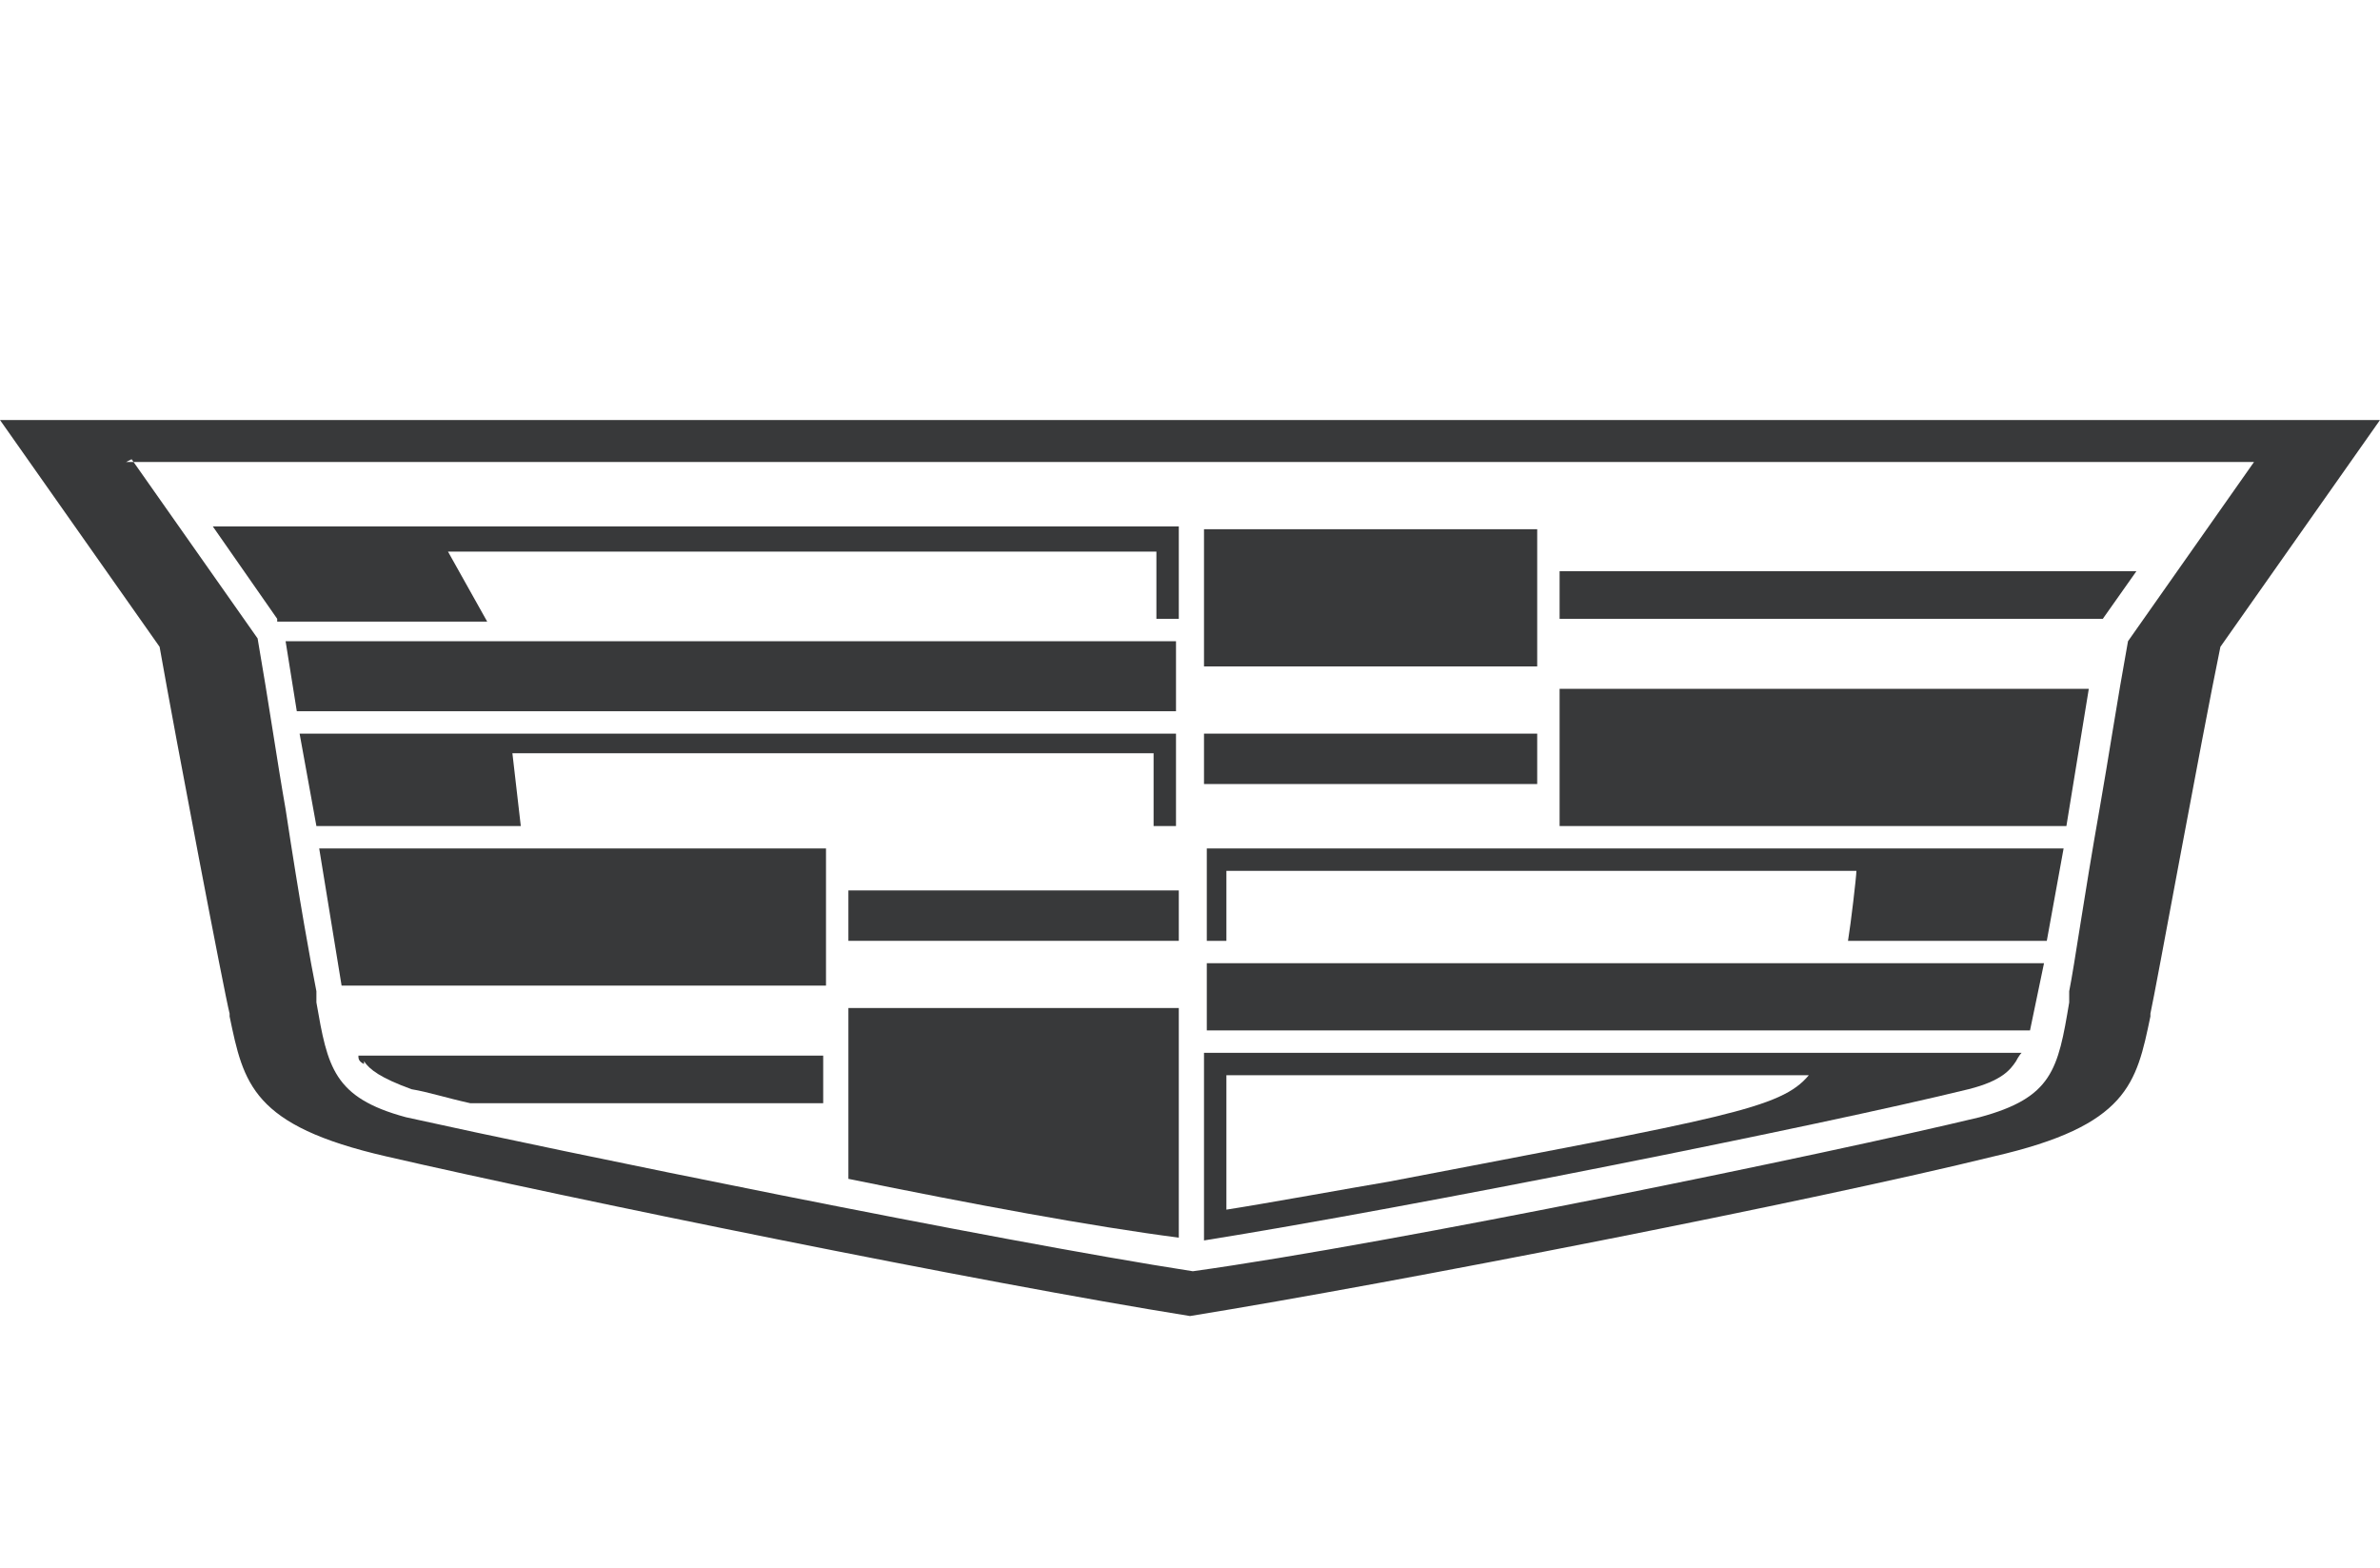 <svg viewBox="0 0 85 56" version="1.1" xmlns="http://www.w3.org/2000/svg" id="Layer_1">
  
  <defs>
    <style>
      .st0 {
        fill-rule: evenodd;
      }

      .st0, .st1 {
        fill: #38393a;
      }
    </style>
  </defs>
  <path d="M79.3,23.1l5.7-8.1H0l5.7,8.1c.6,3.4,2.3,12.3,2.5,13.1,0,0,0,0,0,.1.5,2.4.8,3.9,5.6,5,6.5,1.5,21.2,4.5,28.7,5.7,7.4-1.2,22.2-4.1,28.7-5.7,4.8-1.1,5.1-2.6,5.6-5,0,0,0,0,0-.1.2-.9,1.8-9.7,2.5-13.1ZM4.5,16.5h76l-4.5,6.4c-.4,2.2-.7,4.2-1,5.9-.6,3.4-.9,5.6-1.1,6.6,0,.1,0,.2,0,.4-.4,2.4-.6,3.4-3.2,4.1-5.4,1.3-20.9,4.5-28.1,5.5-7.1-1.1-22.7-4.3-28.1-5.5-2.6-.7-2.8-1.8-3.2-4.1,0-.1,0-.2,0-.4-.2-1-.6-3.2-1.1-6.5-.3-1.7-.6-3.8-1-6.1l-4.5-6.4Z" class="st0"></path>
  <path d="M18.6,29.5h-7.3l-.6-3.3h31.3v3.3h-.8v-2.6h-22.9l.3,2.6Z" class="st1"></path>
  <path d="M10.6,25.4h31.4v-2.5H10.2l.4,2.5Z" class="st1"></path>
  <path d="M30.3,33.6h11.8v-1.8h-11.8v1.8Z" class="st1"></path>
  <path d="M9.9,22.2h7.5l-1.4-2.5h25.3v2.4h.8v-3.3H7.6l2.3,3.3Z" class="st1"></path>
  <path d="M54.9,18.9h-11.9v4.9h11.9v-4.9Z" class="st1"></path>
  <path d="M13,37.9c.2.3.6.6,1.7,1,.6.1,1.2.3,2.1.5h12.6v-1.7H12.8c0,.1,0,.2.2.3h0Z" class="st1"></path>
  <path d="M12.3,35.2h17.2v-4.9H11.4l.8,4.9Z" class="st1"></path>
  <path d="M30.3,42.1c4.4.9,8.7,1.7,11.8,2.1v-8.2h-11.8v6.1Z" class="st1"></path>
  <path d="M55.7,29.5h18.1l.8-4.9h-18.9v4.9Z" class="st1"></path>
  <path d="M55.7,20.4v1.7h19.4s1.2-1.7,1.2-1.7h-20.6Z" class="st1"></path>
  <path d="M43,33.6h.8v-2.5h22.5c0,.2-.2,1.9-.3,2.5h7.1l.6-3.3h-30.6v3.3Z" class="st1"></path>
  <path d="M43,36.8h29.5l.5-2.4h-29.9v2.4Z" class="st1"></path>
  <path d="M54.9,26.2h-11.9v1.8h11.9v-1.8Z" class="st1"></path>
  <path d="M49.6,42.2c-1.2.2-4.5.8-5.8,1v-4.8h20.8c-1,1.2-3,1.5-15,3.8ZM43,37.6v6.7c7.5-1.2,22-4.1,27.3-5.4,1.2-.3,1.5-.7,1.7-1,0,0,.1-.2.2-.3h-29.2Z" class="st1"></path>
</svg>